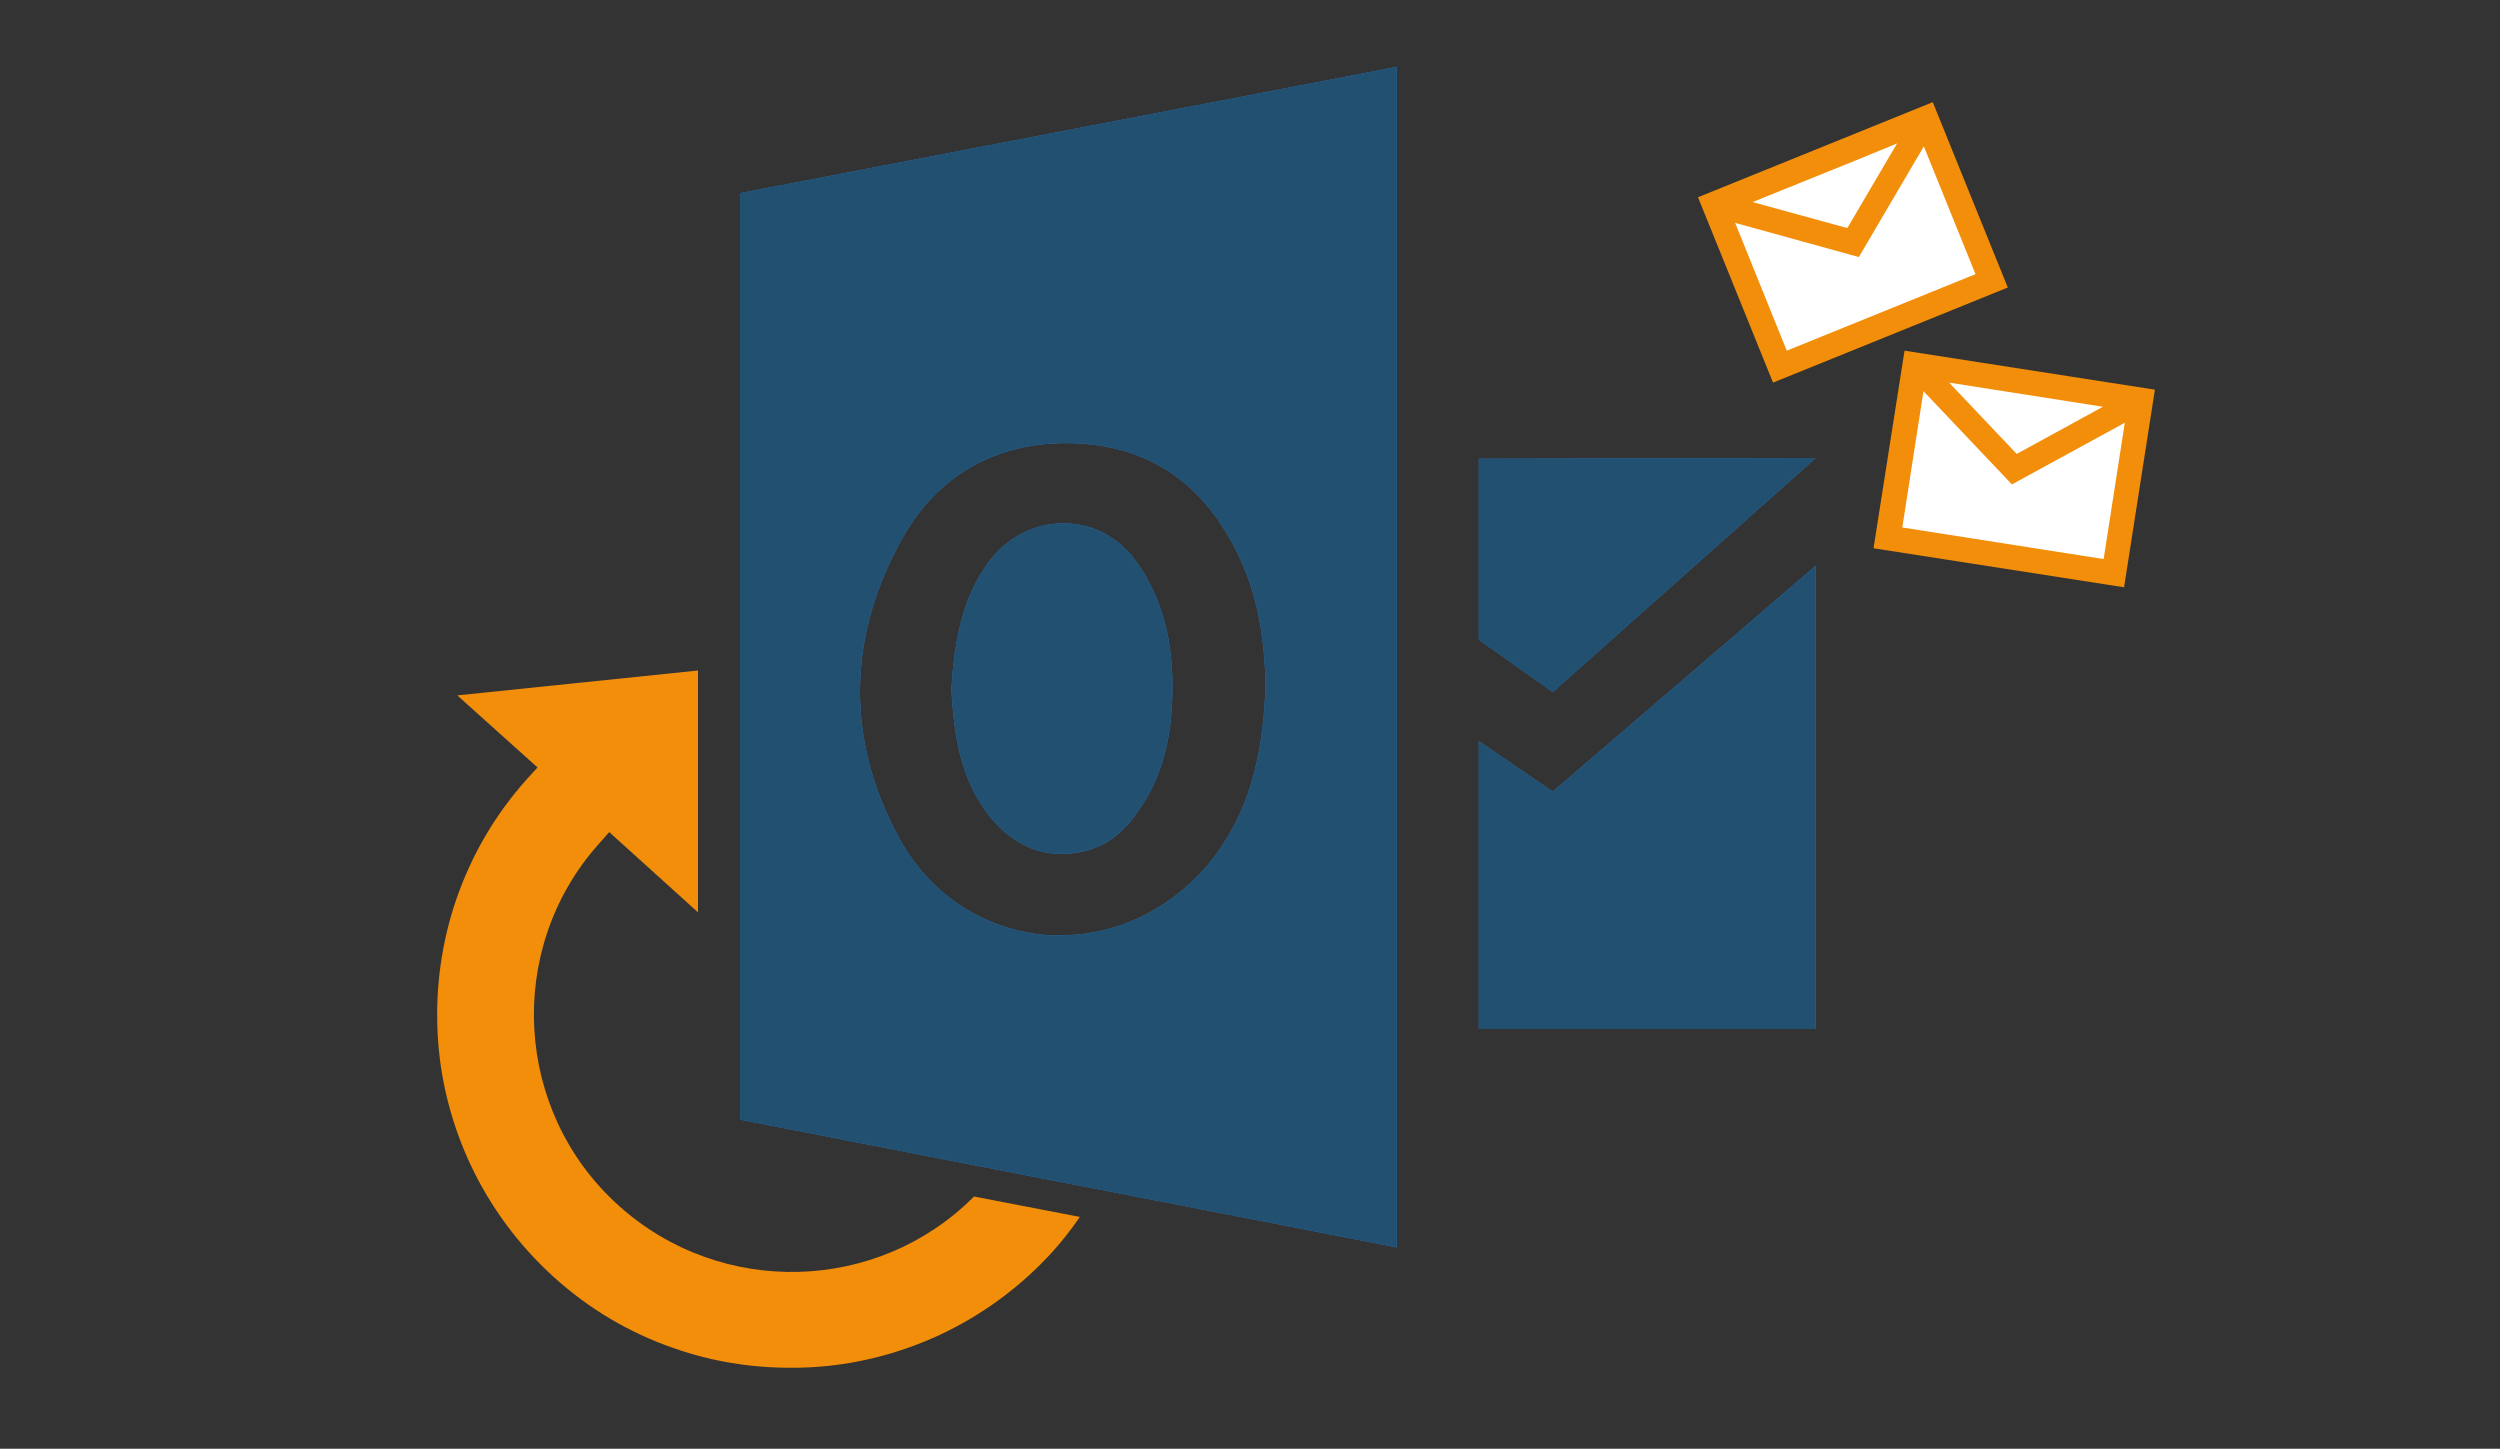 <?xml version="1.0" encoding="utf-8"?>
<!-- Generator: Adobe Illustrator 24.1.1, SVG Export Plug-In . SVG Version: 6.00 Build 0)  -->
<svg version="1.1" id="Layer_1" xmlns="http://www.w3.org/2000/svg" xmlns:xlink="http://www.w3.org/1999/xlink" x="0px" y="0px"
	 width="673px" height="390px" viewBox="0 0 673 390" style="enable-background:new 0 0 673 390;" xml:space="preserve">
<rect x="0" y="0" width="673" height="390" fill="#333333" stroke="none"/>
<g>
	<path style="fill:#F28E0A;" d="M262.2,322.1c-25.8,26-68.1,27.3-95.7,2.4c-28.1-25.3-30.5-68.9-5.5-97.1l3-3.4l23.9,21.6l0-65.1
		l-64.8,6.7l21.6,19.4l-3,3.3c-8.4,9.4-14.7,20.2-18.8,32c-4,11.6-5.7,23.8-5.1,36.1c0.6,12.3,3.6,24.2,8.8,35.4
		c5.4,11.5,13,21.8,22.5,30.4c9.5,8.6,20.5,15.1,32.5,19.2c10,3.5,20.5,5.2,31.1,5.2c1.7,0,3.3,0,5-0.1c12.3-0.6,24.2-3.6,35.4-8.8
		c11.5-5.4,21.8-13,30.4-22.5c2.6-2.9,5-6,7.2-9.2L262.2,322.1z"/>
	<g>
		<g>
			<g>
				<path style="fill-rule:evenodd;clip-rule:evenodd;fill:#2C81D6;" d="M290.6,229.4c6.5-1.1,12.1-5.1,16.5-12.1
					c4.7-6.9,7.6-15.6,8.3-26.1c1.1-16.1-1.8-29-9.2-39.6c-4.7-6.7-11.8-10.7-19.7-10.7c-0.2,0-0.2,0-0.4,0c-7.8,0-15,3.8-19.9,10.3
					c-7.6,10.3-9.4,22.8-10.1,34.4c0.7,11.6,2.2,24.1,10.5,34.4C273.2,227.9,281.2,231.2,290.6,229.4z"/>
				<path style="fill-rule:evenodd;clip-rule:evenodd;fill:#2C81D6;" d="M199.2,52v249.4l55.4,10.8l67.5,13.1l53.9,10.5V18L199.2,52
					z M324.4,233.7c-10.1,11.4-24.1,18.1-38.9,18.1c-1.8,0-3.6,0-5.1-0.2c-16.3-1.8-30.2-11.2-38.2-25.7
					c-14.5-26.4-14.3-54.5,0.9-81.3c9.4-16.8,25.5-25.7,45.1-25.3c21.7,0.4,37.3,11.6,46.5,33.1c4.9,11.4,5.8,23.7,6,31.7
					C340.2,199,338,218,324.4,233.7z"/>
			</g>
			<polygon style="fill-rule:evenodd;clip-rule:evenodd;fill:#2C81D6;" points="398.1,123.5 398.1,172.2 418,186.3 488.8,123.3 			
				"/>
			<polygon style="fill-rule:evenodd;clip-rule:evenodd;fill:#2C81D6;" points="398.1,199.5 418,213.1 488.8,152.3 488.8,277 
				398.1,277 			"/>
		</g>
	</g>
	<g>
		<g>
			<path style="fill-rule:evenodd;clip-rule:evenodd;fill:#215070;" d="M290.6,229.4c6.5-1.1,12.1-5.1,16.5-12.1
				c4.7-6.9,7.6-15.6,8.3-26.1c1.1-16.1-1.8-29-9.2-39.6c-4.7-6.7-11.8-10.7-19.7-10.7c-0.2,0-0.2,0-0.4,0c-7.8,0-15,3.8-19.9,10.3
				c-7.6,10.3-9.4,22.8-10.1,34.4c0.7,11.6,2.2,24.1,10.5,34.4C273.2,227.9,281.2,231.2,290.6,229.4z"/>
			<path style="fill-rule:evenodd;clip-rule:evenodd;fill:#215070;" d="M199.2,52v249.4l55.4,10.8l67.5,13.1l53.9,10.5V18L199.2,52z
				 M324.4,233.7c-10.1,11.4-24.1,18.1-38.9,18.1c-1.8,0-3.6,0-5.1-0.2c-16.3-1.8-30.2-11.2-38.2-25.7
				c-14.5-26.4-14.3-54.5,0.9-81.3c9.4-16.8,25.5-25.7,45.1-25.3c21.7,0.4,37.3,11.6,46.5,33.1c4.9,11.4,5.8,23.7,6,31.7
				C340.2,199,338,218,324.4,233.7z"/>
		</g>
		<polygon style="fill-rule:evenodd;clip-rule:evenodd;fill:#215070;" points="398.1,123.5 398.1,172.2 418,186.3 488.8,123.3 		"/>
		<polygon style="fill-rule:evenodd;clip-rule:evenodd;fill:#215070;" points="398.1,199.5 418,213.1 488.8,152.3 488.8,277 
			398.1,277 		"/>
	</g>
	<line style="fill-rule:evenodd;clip-rule:evenodd;fill:#2C81D6;" x1="248.8" y1="310.5" x2="324.8" y2="326.3"/>
	<polygon style="fill:#FFFFFF;" points="462.4,54.6 518.9,32.1 536.2,76.2 479.3,98 	"/>
	<path style="fill:#F28E0A;" d="M457.1,53.1l20.2,49.9l63.2-25.6l-20.2-49.9L457.1,53.1z M481,94.4L467.1,60l33.3,9.2l17.5-29.8
		l13.9,34.4L481,94.4z M510.7,38.6l-13.4,22.8l-25.5-7l28.7-11.6L510.7,38.6z"/>
	<polygon style="fill:#FFFFFF;" points="516.2,99.1 575.7,108.6 569.1,153 507.9,143.5 	"/>
	<path style="fill:#F28E0A;" d="M580.1,104.9l-67.4-10.5l-8.3,52.9l0,0.3l67.4,10.5L580.1,104.9z M524.7,103l41.4,6.5l-23.2,12.7
		L524.7,103z M541.6,130.4l30.4-16.6l-5.7,36.7l-54.2-8.5l5.7-36.7L541.6,130.4z"/>
</g>
</svg>
